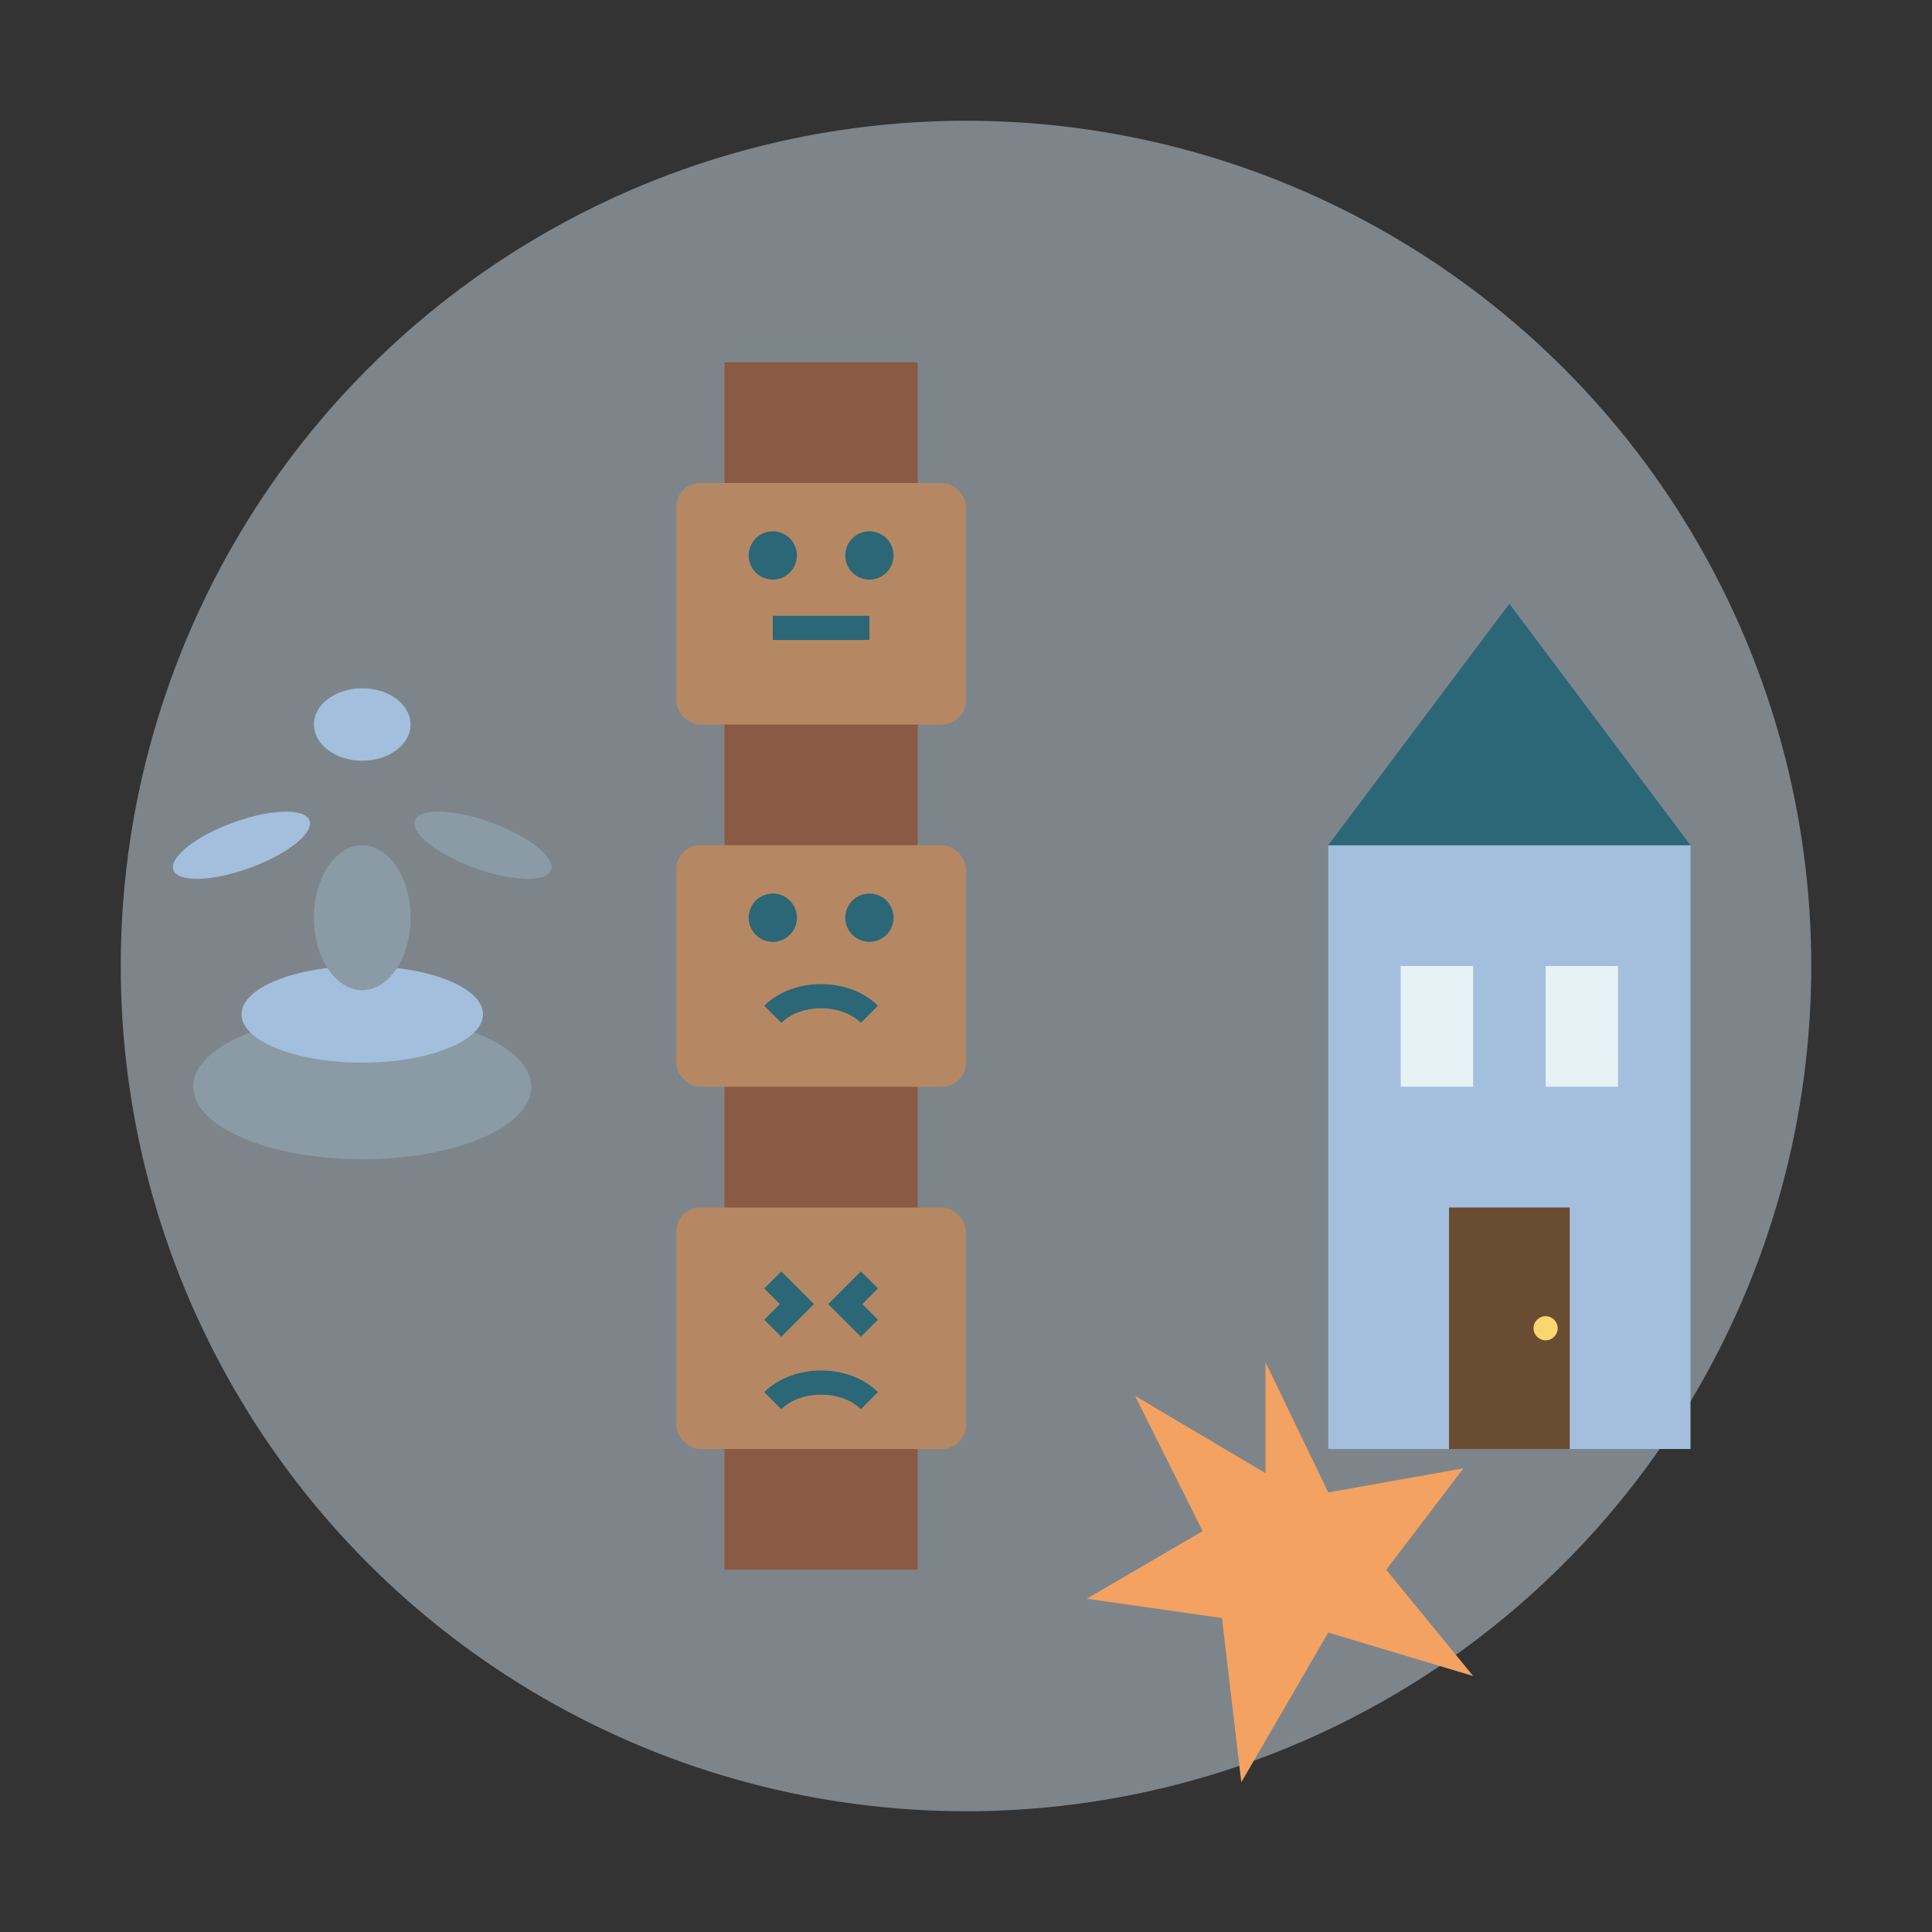 <svg width="80" height="80" viewBox="0 0 80 80" xmlns="http://www.w3.org/2000/svg">
  <rect x="0" y="0" width="80" height="80" fill="#333333" stroke="none"/>
  <!-- Cultural experiences icon -->
  
  <!-- Background circle -->
  <circle cx="40" cy="40" r="35" fill="#c8d8e4" opacity="0.5" />
  
  <!-- Totem pole -->
  <g transform="translate(30, 15)">
    <rect x="0" y="0" width="8" height="50" fill="#8a5a44" />
    
    <!-- Totem faces -->
    <rect x="-2" y="5" width="12" height="10" fill="#b58863" rx="1" />
    <circle cx="2" cy="8" r="1" fill="#2b6777" />
    <circle cx="6" cy="8" r="1" fill="#2b6777" />
    <path d="M2,11 L6,11" stroke="#2b6777" stroke-width="1" />
    
    <rect x="-2" y="20" width="12" height="10" fill="#b58863" rx="1" />
    <circle cx="2" cy="23" r="1" fill="#2b6777" />
    <circle cx="6" cy="23" r="1" fill="#2b6777" />
    <path d="M2,27 C3,26 5,26 6,27" stroke="#2b6777" stroke-width="1" fill="none" />
    
    <rect x="-2" y="35" width="12" height="10" fill="#b58863" rx="1" />
    <path d="M2,38 L3,39 L2,40" stroke="#2b6777" stroke-width="1" fill="none" />
    <path d="M6,38 L5,39 L6,40" stroke="#2b6777" stroke-width="1" fill="none" />
    <path d="M2,43 C3,42 5,42 6,43" stroke="#2b6777" stroke-width="1" fill="none" />
  </g>
  
  <!-- Historic building -->
  <g transform="translate(55, 25)">
    <!-- Building structure -->
    <rect x="0" y="10" width="15" height="25" fill="#a3bfdd" />
    <path d="M0,10 L7.5,0 L15,10 Z" fill="#2b6777" />
    
    <!-- Door -->
    <rect x="5" y="25" width="5" height="10" fill="#6a4c32" />
    <circle cx="9" cy="30" r="0.5" fill="#f8d76e" />
    
    <!-- Windows -->
    <rect x="3" y="15" width="3" height="5" fill="#e6f2f5" />
    <rect x="9" y="15" width="3" height="5" fill="#e6f2f5" />
  </g>
  
  <!-- Inukshuk -->
  <g transform="translate(15, 30)">
    <!-- Base rock -->
    <ellipse cx="0" cy="15" rx="7" ry="3" fill="#8a9ba6" />
    
    <!-- Stacked stones -->
    <ellipse cx="0" cy="12" rx="5" ry="2" fill="#a3bfdd" />
    <ellipse cx="0" cy="8" rx="2" ry="3" fill="#8a9ba6" />
    
    <!-- Arms -->
    <ellipse cx="-5" cy="5" rx="3" ry="1" fill="#a3bfdd" transform="rotate(-20 -5 5)" />
    <ellipse cx="5" cy="5" rx="3" ry="1" fill="#8a9ba6" transform="rotate(20 5 5)" />
    
    <!-- Head -->
    <ellipse cx="0" cy="0" rx="2" ry="1.5" fill="#a3bfdd" />
  </g>
  
  <!-- Maple leaf -->
  <g transform="translate(45, 55) scale(0.4)">
    <path d="M18.5,3.5 L25,17 L39,14.5 L31,25 L40,36 L25,31.5 L16,47 L14,30 L0,28 L12,21 L5,7 L18.5,15 Z" fill="#f4a261" />
  </g>
</svg>
